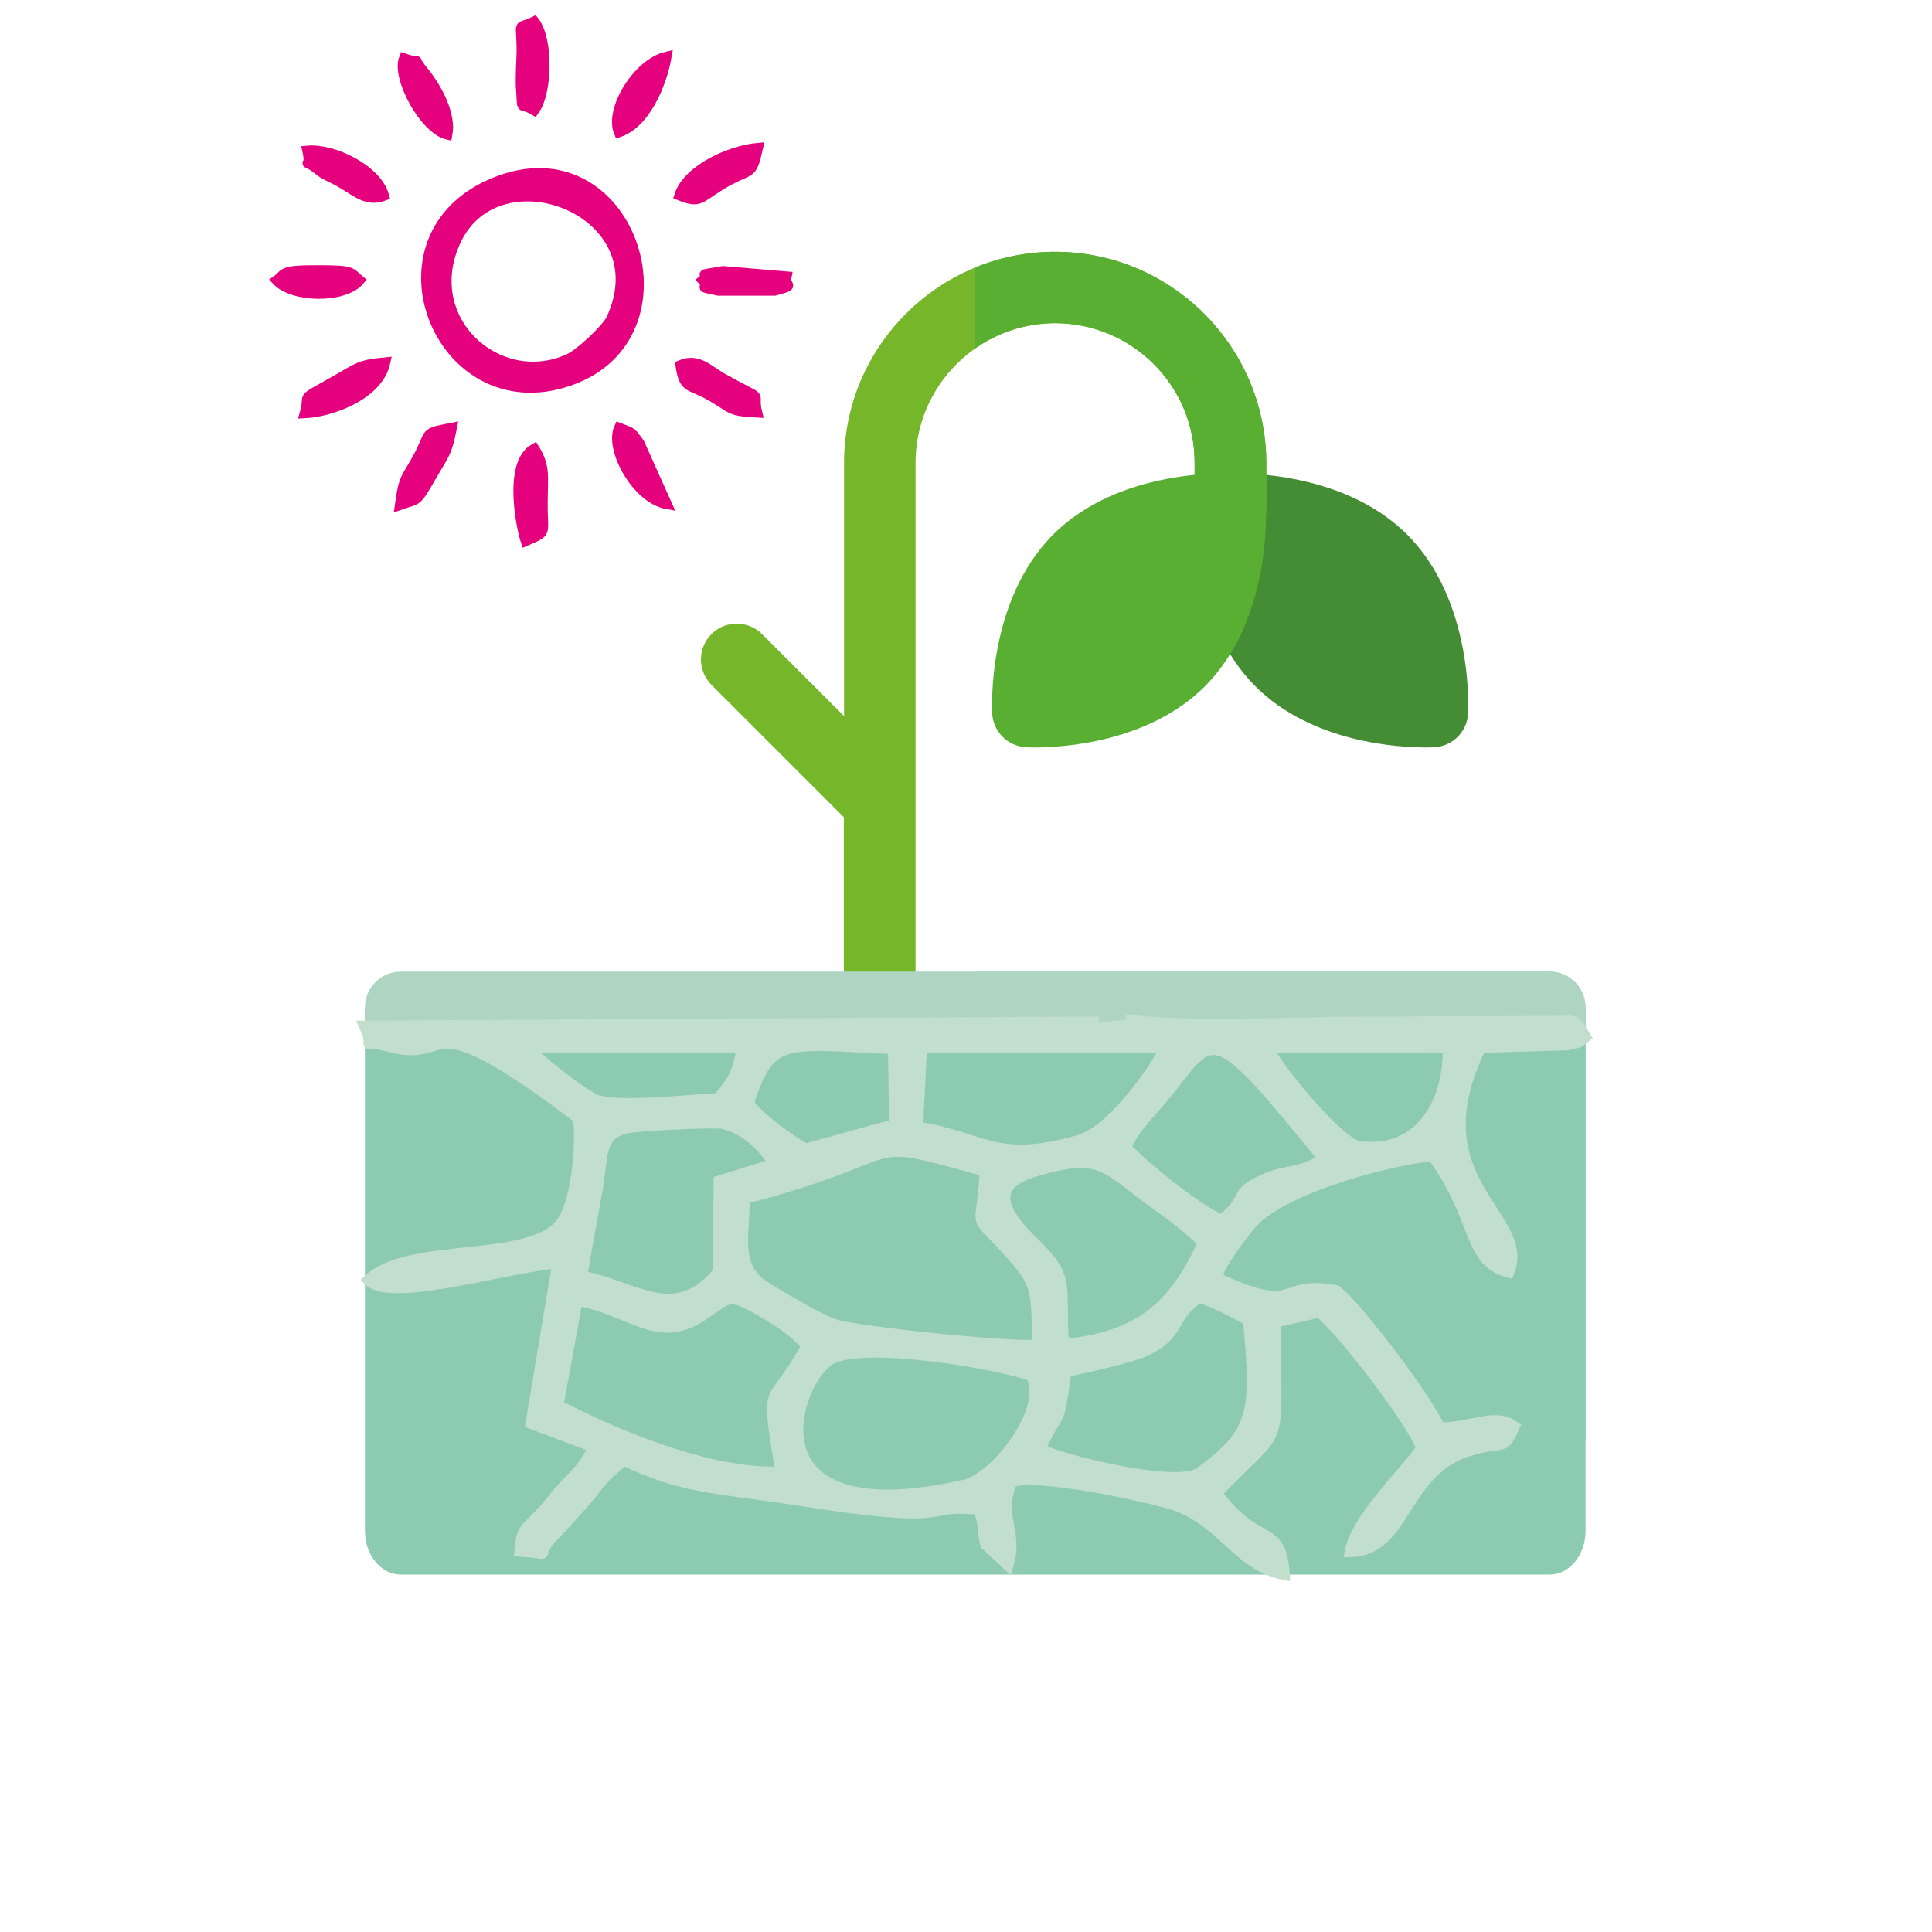 <?xml version="1.0" encoding="UTF-8"?> <!-- Generator: Adobe Illustrator 23.1.0, SVG Export Plug-In . SVG Version: 6.00 Build 0) --> <svg xmlns="http://www.w3.org/2000/svg" xmlns:xlink="http://www.w3.org/1999/xlink" version="1.1" id="Слой_3" x="0px" y="0px" viewBox="0 0 90 90" xml:space="preserve"> <g> <g> <path fill="#458D34" d="M66.42,34.82c-1.28,0-5.31-0.22-7.94-2.85c-3.09-3.09-2.85-8.12-2.84-8.34c0.05-0.85,0.72-1.52,1.57-1.57 c0.21-0.01,5.24-0.25,8.34,2.84c3.09,3.09,2.85,8.12,2.84,8.34c-0.05,0.85-0.72,1.52-1.57,1.57 C66.79,34.81,66.65,34.82,66.42,34.82z"></path> <path fill="#75B62A" d="M49.15,11.73c-5.42,0-9.83,4.41-9.83,9.83v11.8l-3.82-3.82c-0.65-0.65-1.71-0.65-2.36,0 c-0.65,0.65-0.65,1.7,0,2.36l6.17,6.17v8.86c0,0.92,0.75,1.67,1.67,1.67c0.92,0,1.67-0.75,1.67-1.67V21.56 c0-3.58,2.91-6.5,6.5-6.5s6.5,2.91,6.5,6.5v2.17c0,0.92,0.75,1.67,1.67,1.67s1.67-0.75,1.67-1.67v-2.17 C58.97,16.14,54.56,11.73,49.15,11.73z"></path> <path fill="#8CCAB2" d="M17,46.93v24.39c0,1.12,0.75,2.03,1.67,2.03h53.52c0.92,0,1.67-0.91,1.67-2.03V46.93H17z"></path> <path fill="#8CCAB2" d="M45.43,46.93v21.65h26.76c0.92,0,1.67-0.75,1.67-1.67V46.93H45.43z"></path> <path fill="#58AF31" d="M49.15,11.73c-1.32,0-2.57,0.26-3.72,0.73v3.77c1.05-0.74,2.34-1.18,3.72-1.18c3.58,0,6.5,2.91,6.5,6.5 v2.17c0,0.92,0.75,1.67,1.67,1.67s1.67-0.75,1.67-1.67v-2.17C58.97,16.14,54.56,11.73,49.15,11.73z"></path> <path fill="#58AF31" d="M48.19,34.82c-0.23,0-0.37-0.01-0.4-0.01c-0.85-0.05-1.52-0.72-1.57-1.57c-0.01-0.21-0.25-5.24,2.84-8.34 c3.09-3.09,8.12-2.85,8.34-2.84c0.85,0.05,1.52,0.72,1.57,1.57c0.01,0.21,0.25,5.24-2.84,8.34C53.5,34.6,49.47,34.82,48.19,34.82z "></path> <path fill="#AED5C2" d="M73.85,48.6H17v-1.67c0-0.92,0.75-1.67,1.67-1.67h53.52c0.92,0,1.67,0.75,1.67,1.67V48.6z"></path> <path fill="#AED5C2" d="M72.19,45.26H45.43v3.33h28.43v-1.67C73.85,46.01,73.11,45.26,72.19,45.26z"></path> </g> <path fill-rule="evenodd" fill="#E5007E" stroke="#E5007E" stroke-width="0.469" stroke-miterlimit="10" d="M28.46,14.89 c-0.22,0.43-1.43,1.6-2.01,1.85c-3.28,1.43-6.91-1.85-5.22-5.51C23.2,6.93,30.84,9.85,28.46,14.89L28.46,14.89z M23.36,8.38 c-6.56,2.3-3,11.5,3.16,9.36C32.49,15.68,29.48,6.23,23.36,8.38L23.36,8.38z"></path> <path fill-rule="evenodd" fill="#E5007E" stroke="#E5007E" stroke-width="0.469" stroke-miterlimit="10" d="M24.49,25.2 c1.06-0.47,0.77-0.25,0.79-1.81c0-1.2,0.14-1.63-0.39-2.49C23.65,21.6,24.3,24.65,24.49,25.2L24.49,25.2z"></path> <path fill-rule="evenodd" fill="#E5007E" stroke="#E5007E" stroke-width="0.469" stroke-miterlimit="10" d="M14.2,19.25 c1.15-0.05,3.41-0.81,3.75-2.37c-1.18,0.11-1.27,0.25-2.15,0.75C13.8,18.78,14.49,18.23,14.2,19.25L14.2,19.25z"></path> <path fill-rule="evenodd" fill="#E5007E" stroke="#E5007E" stroke-width="0.469" stroke-miterlimit="10" d="M31.65,9.1 c0.95,0.39,0.93,0.13,1.88-0.45c1.47-0.91,1.45-0.32,1.78-1.76C34.04,7,32.05,7.88,31.65,9.1L31.65,9.1z"></path> <path fill-rule="evenodd" fill="#E5007E" stroke="#E5007E" stroke-width="0.469" stroke-miterlimit="10" d="M24.3,2.43 c-0.02,0.41-0.05,1.18-0.04,1.56c0.11,1.35-0.09,0.72,0.63,1.15c0.61-0.84,0.66-3.28,0-4.14C24.05,1.42,24.3,0.85,24.3,2.43 L24.3,2.43z"></path> <path fill-rule="evenodd" fill="#E5007E" stroke="#E5007E" stroke-width="0.469" stroke-miterlimit="10" d="M31.7,17.01 c0.16,1.09,0.38,0.88,1.26,1.35c1.2,0.65,0.9,0.79,2.31,0.86c-0.27-1.11,0.52-0.41-1.61-1.6C32.96,17.22,32.51,16.67,31.7,17.01 L31.7,17.01z"></path> <path fill-rule="evenodd" fill="#E5007E" stroke="#E5007E" stroke-width="0.469" stroke-miterlimit="10" d="M17.89,9.12 c-0.34-1.22-2.35-2.21-3.57-2.1c0.23,1.04-0.38,0.2,0.52,0.9c0.27,0.23,0.65,0.36,0.99,0.56C16.64,8.94,17.09,9.42,17.89,9.12 L17.89,9.12z"></path> <path fill-rule="evenodd" fill="#E5007E" stroke="#E5007E" stroke-width="0.469" stroke-miterlimit="10" d="M28.83,6.16 c1.22-0.41,1.99-2.21,2.22-3.52C29.71,2.95,28.39,5.1,28.83,6.16L28.83,6.16z"></path> <path fill-rule="evenodd" fill="#E5007E" stroke="#E5007E" stroke-width="0.469" stroke-miterlimit="10" d="M18.63,23.52 c0.91-0.32,0.72-0.05,1.56-1.49c0.52-0.9,0.63-0.93,0.86-2.1c-1.38,0.27-0.93,0.16-1.58,1.38C18.92,22.32,18.81,22.19,18.63,23.52 L18.63,23.52z"></path> <path fill-rule="evenodd" fill="#E5007E" stroke="#E5007E" stroke-width="0.469" stroke-miterlimit="10" d="M20.84,6.27 c0.18-0.93-0.47-2.15-1.09-2.92c-0.75-0.91,0.13-0.27-0.93-0.63C18.47,3.61,19.76,6.01,20.84,6.27L20.84,6.27z"></path> <path fill-rule="evenodd" fill="#E5007E" stroke="#E5007E" stroke-width="0.469" stroke-miterlimit="10" d="M12.89,13.06 c0.75,0.81,3.12,0.86,3.86,0c-0.45-0.36-0.23-0.47-1.87-0.47C13.02,12.58,13.34,12.74,12.89,13.06L12.89,13.06z"></path> <path fill-rule="evenodd" fill="#E5007E" stroke="#E5007E" stroke-width="0.469" stroke-miterlimit="10" d="M31.06,23.48 l-1.27-2.83c-0.43-0.56-0.25-0.45-0.95-0.72C28.39,20.92,29.66,23.23,31.06,23.48L31.06,23.48z"></path> <path fill-rule="evenodd" fill="#E5007E" stroke="#E5007E" stroke-width="0.469" stroke-miterlimit="10" d="M32.74,13.06 c0.41,0.45-0.43,0.23,0.72,0.48h2.62c1.06-0.29,0.45-0.14,0.56-0.66l-2.96-0.25C32.12,12.9,33.28,12.65,32.74,13.06L32.74,13.06z"></path> </g> <path fill-rule="evenodd" fill="#C2DECD" stroke="#C2DECD" stroke-width="0.536" stroke-miterlimit="10" d="M49.64,63.89 c0.81-0.18,3.22-0.69,3.87-1.05c1.52-0.81,0.96-1.44,2.33-2.41c0.87,0.24,1.64,0.71,2.33,1.05c0.4,4.29,0.33,5.25-2.27,7.13 c-1.02,0.75-6.22-0.51-7.47-1.09C49.37,65.45,49.26,66.71,49.64,63.89L49.64,63.89z M48.06,64.09c0.83,1.58-1.66,4.78-3.14,5.11 c-10.11,2.27-8.07-4.58-6.34-5.83C39.99,62.35,46.87,63.57,48.06,64.09L48.06,64.09z M26.88,60.55c2.77,0.55,3.77,2.13,5.93,0.65 c1.16-0.79,1.14-1.01,2.58-0.18c0.81,0.47,1.73,1.03,2.2,1.7c-1.73,3.14-1.91,1.32-1.21,5.87c-3.54,0.12-8.05-1.9-10.4-3.12 L26.88,60.55z M49.53,62.65c-0.19-2.9,0.35-3.08-1.41-4.78c-1.1-1.07-2.33-2.59,0.02-3.3c2.66-0.81,3.2-0.43,4.72,0.77 c0.79,0.63,2.5,1.74,3.2,2.57C54.69,60.93,53.03,62.31,49.53,62.65L49.53,62.65z M34.66,55.83c8.2-2.13,4.99-3.04,11.25-1.28 c-0.17,3.08-0.71,1.7,1.25,3.93c1.27,1.4,1.1,1.74,1.21,4.19c-1.23,0.14-8.4-0.61-9.49-0.95c-0.58-0.16-2.97-1.56-3.37-1.84 C34.2,58.93,34.66,57.57,34.66,55.83L34.66,55.83z M27.09,59.45c0.23-1.4,0.48-2.71,0.73-4.11c0.25-1.54,0.08-2.47,1.31-2.8 c0.52-0.12,4.04-0.3,4.51-0.22c1.12,0.22,1.93,1.11,2.45,1.9l-2.58,0.81l-0.04,4.25C31.42,61.68,29.71,60,27.09,59.45L27.09,59.45z M52.43,53.46c0.33-0.89,1.29-1.76,2.04-2.71c2.14-2.78,2.1-3.04,7.22,3.24c-1.12,0.71-1.83,0.51-2.85,0.99 c-1.46,0.67-0.56,0.75-1.93,1.88C55.65,56.29,53.42,54.47,52.43,53.46L52.43,53.46z M34.85,51.39c1.04-3.16,1.62-2.78,6.78-2.55 l0.06,3.55l-4.16,1.15C36.76,53.11,35.35,52.1,34.85,51.39L34.85,51.39z M67.47,48.76c0.08,2.43-1.19,5.04-4.16,4.66 c-0.94-0.12-3.99-3.83-4.26-4.64L67.47,48.76z M42.92,48.78L54.3,48.8c-0.5,1.09-2.54,3.93-4.04,4.34 c-3.93,1.11-4.41-0.14-7.53-0.63L42.92,48.78z M33.43,51.19c-1.37,0.06-4.51,0.43-5.62,0.08c-0.5-0.14-2.91-1.99-3.22-2.49 l9.98,0.02C34.45,49.77,34.2,50.42,33.43,51.19L33.43,51.19z M51.18,47.62L17,47.81c0.6,1.32-0.46,0.51,1.16,0.93 c3.06,0.83,1.31-2.33,8.8,3.34c0.15,1.28-0.08,3.97-0.81,4.92c-1.46,1.9-7.09,0.85-8.97,2.63c1.02,1.01,5.93-0.49,8.82-0.83 l-1.25,7.5l2.91,1.09c-0.48,1.15-1.06,1.4-1.87,2.43c-1.33,1.64-1.44,1.15-1.56,2.43c1.77,0.1,0.48,0.38,1.56-0.73 c0.31-0.32,0.69-0.73,1.16-1.26c0.96-1.05,0.85-1.24,2.12-2.25c2.75,1.32,4.33,1.28,7.86,1.82c7.99,1.28,5.8,0.18,8.67,0.47 c0.31,0.81,0.15,0.91,0.33,1.64l1.02,0.95c0.48-1.58-0.54-2.29,0.19-3.89c1.27-0.38,6.12,0.65,7.43,1.05 c2.37,0.73,3.06,2.86,5.24,3.28c-0.15-2.41-1.19-1.15-3.16-3.77c3.31-3.42,2.73-1.7,2.75-7.98l2.06-0.47 c0.96,0.71,4.49,5.27,4.78,6.38c-1.08,1.42-3.06,3.34-3.33,4.78c2.64-0.06,2.39-3.83,5.64-4.74c1.6-0.45,1.46,0.08,1.98-1.07 c-0.89-0.63-1.85,0.04-3.47,0.08c-0.56-1.32-3.79-5.59-4.81-6.4c-2.79-0.53-1.66,1.26-5.62-0.63c0.35-0.87,0.94-1.62,1.56-2.41 c1.33-1.7,6.37-3.06,8.55-3.28c2.16,2.98,1.64,4.96,3.54,5.43c1.06-2.63-4.39-4.19-1.31-10.47l4.06-0.12 c0.73-0.18,0.4-0.06,0.81-0.36c-0.6-0.95-0.19-0.69-2.12-0.71l-8.49,0.04c-3.04,0-7.99,0.28-10.8-0.12"></path> </svg> 